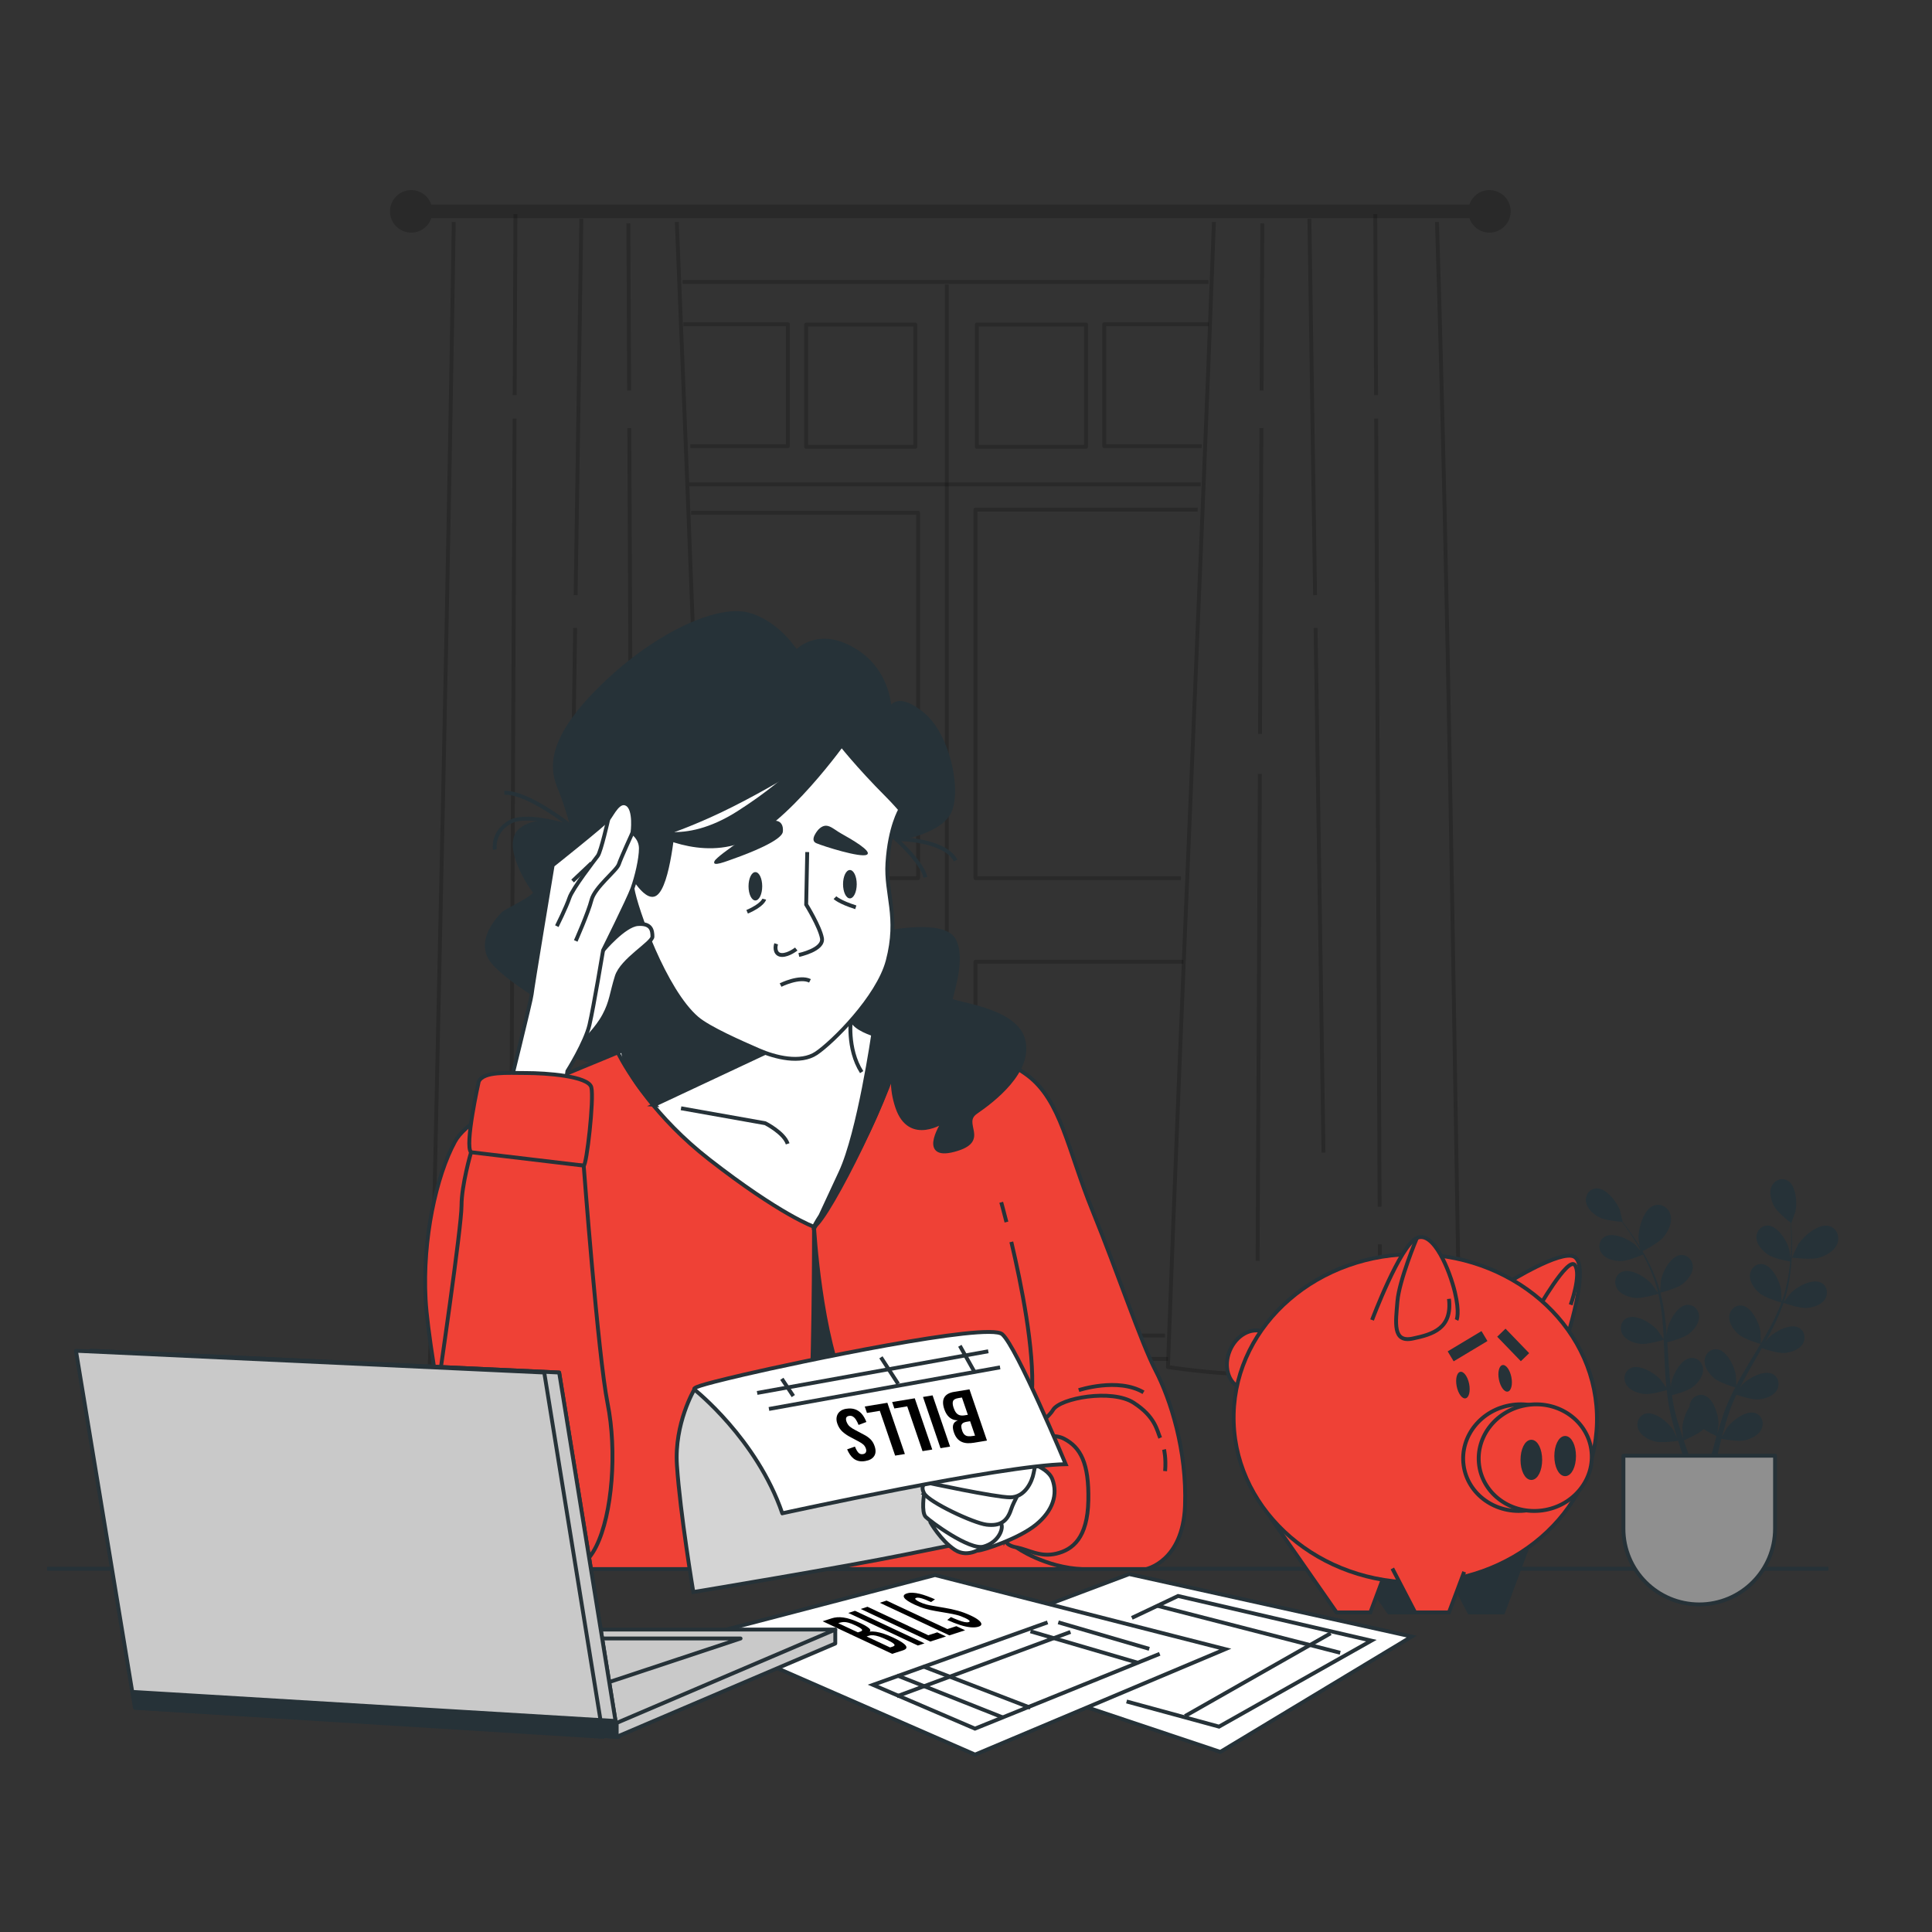 <svg xmlns="http://www.w3.org/2000/svg" viewBox="0 0 500 500"><rect x="0" y="0" width="500" height="500" fill="#333333" stroke="none"/><g id="freepik--Table--inject-8"><line x1="12.16" y1="406" x2="473.19" y2="406" style="fill:none; stroke:#263238; stroke-miterlimit:10;"></line></g><g id="freepik--Window--inject-8"><g><path d="M385.47,49.2c-2.42,0-4.45,1.57-5.18,3.74H111.61c-.74-2.17-2.77-3.74-5.18-3.74-3.04,0-5.5,2.46-5.5,5.5s2.46,5.5,5.5,5.5c2.42,0,4.45-1.57,5.18-3.74H380.28c.74,2.17,2.77,3.74,5.18,3.74,3.04,0,5.5-2.46,5.5-5.5s-2.46-5.5-5.5-5.5Z" style="opacity:.2;"></path><g style="opacity:.2;"><path d="M175.16,57.45c3.83,93.15,7.18,187.18,11.19,279.99l-.4,18.19s-17.22,0-26.28,.91c-9.06,.91-23.11,.91-33.08,.91s-15.41-3.63-15.41-3.63l.65-16.4c2.01-92.76,4.18-186.8,5.6-279.96" style="fill:none; stroke:#000; stroke-linejoin:round;"></path><line x1="132.23" y1="322.04" x2="132.18" y2="333" style="fill:none; stroke:#000; stroke-linejoin:round;"></line><line x1="133.17" y1="108.35" x2="132.27" y2="312.3" style="fill:none; stroke:#000; stroke-linejoin:round;"></line><line x1="133.4" y1="55.39" x2="133.19" y2="102.27" style="fill:none; stroke:#000; stroke-linejoin:round;"></line><line x1="148.85" y1="162.52" x2="146.79" y2="298.3" style="fill:none; stroke:#000; stroke-linejoin:round;"></line><line x1="150.45" y1="56.6" x2="148.97" y2="154.03" style="fill:none; stroke:#000; stroke-linejoin:round;"></line><line x1="163.27" y1="200.28" x2="163.84" y2="326.31" style="fill:none; stroke:#000; stroke-linejoin:round;"></line><line x1="162.86" y1="110.79" x2="163.22" y2="189.94" style="fill:none; stroke:#000; stroke-linejoin:round;"></line><line x1="162.62" y1="57.82" x2="162.82" y2="101.05" style="fill:none; stroke:#000; stroke-linejoin:round;"></line></g><g style="opacity:.2;"><path d="M314.16,57.45c-3.68,98.62-8.37,198.24-11.9,296.34,0,0,11.73,1.77,19.27,1.77h38.49c8.3,0,17.82-1.84,17.82-1.84-1.74-98.03-2.91-197.65-5.95-296.27" style="fill:none; stroke:#000; stroke-linejoin:round;"></path><line x1="357.09" y1="322.04" x2="357.13" y2="333" style="fill:none; stroke:#000; stroke-linejoin:round;"></line><line x1="356.15" y1="108.35" x2="357.04" y2="312.3" style="fill:none; stroke:#000; stroke-linejoin:round;"></line><line x1="355.92" y1="55.39" x2="356.12" y2="102.27" style="fill:none; stroke:#000; stroke-linejoin:round;"></line><line x1="340.47" y1="162.52" x2="342.52" y2="298.3" style="fill:none; stroke:#000; stroke-linejoin:round;"></line><line x1="338.87" y1="56.6" x2="340.34" y2="154.03" style="fill:none; stroke:#000; stroke-linejoin:round;"></line><line x1="326.05" y1="200.28" x2="325.47" y2="326.31" style="fill:none; stroke:#000; stroke-linejoin:round;"></line><line x1="326.45" y1="110.79" x2="326.09" y2="189.94" style="fill:none; stroke:#000; stroke-linejoin:round;"></line><line x1="326.69" y1="57.82" x2="326.5" y2="101.05" style="fill:none; stroke:#000; stroke-linejoin:round;"></line></g><g style="opacity:.2;"><polyline points="176.87 83.92 203.91 83.92 203.91 115.46 178.67 115.46" style="fill:none; stroke:#000; stroke-linejoin:round;"></polyline><rect x="208.62" y="84" width="28.26" height="31.64" style="fill:none; stroke:#000; stroke-linejoin:round;"></rect></g><g style="opacity:.2;"><polyline points="312.81 83.92 285.77 83.92 285.77 115.46 311.01 115.46" style="fill:none; stroke:#000; stroke-linejoin:round;"></polyline><rect x="252.79" y="84" width="28.26" height="31.64" transform="translate(533.85 199.63) rotate(180)" style="fill:none; stroke:#000; stroke-linejoin:round;"></rect></g><polyline points="181.33 227.26 237.61 227.26 237.61 132.69 178.86 132.69" style="fill:none; opacity:.2; stroke:#000; stroke-linejoin:round;"></polyline><polyline points="309.96 131.89 252.45 131.89 252.45 227.26 305.63 227.26" style="fill:none; opacity:.2; stroke:#000; stroke-linejoin:round;"></polyline><polyline points="183.19 249.7 237.61 249.7 237.61 344.77 187.31 344.77" style="fill:none; opacity:.2; stroke:#000; stroke-linejoin:round;"></polyline><polyline points="306.25 248.9 252.45 248.9 252.45 345.65 301.5 345.65" style="fill:none; opacity:.2; stroke:#000; stroke-linejoin:round;"></polyline><line x1="187.06" y1="351.69" x2="302.26" y2="351.69" style="fill:none; opacity:.2; stroke:#000; stroke-linejoin:round;"></line><line x1="176.64" y1="72.97" x2="312.75" y2="72.97" style="fill:none; opacity:.2; stroke:#000; stroke-linejoin:round;"></line><line x1="245.02" y1="73.62" x2="245.02" y2="350.39" style="fill:none; opacity:.2; stroke:#000; stroke-linejoin:round;"></line><line x1="178.37" y1="125.37" x2="310.76" y2="125.37" style="fill:none; opacity:.2; stroke:#000; stroke-linejoin:round;"></line></g></g><g id="freepik--Plant--inject-8"><g><g><path d="M470.88,325.47c-2.13,.66-7.1,0-7.1,0-.05,0,1.43-3.14,1.54-3.33,1.34-2.16,5.21-5.56,7.98-4.87,1.99,.5,2.9,2.65,2.23,4.5-.68,1.9-2.84,3.12-4.65,3.69Z" style="fill:#263238;"></path><path d="M424.6,324.08s-.54-3.41-.55-3.63c-.07-2.55,1.28-7.51,3.97-8.46,1.94-.69,3.88,.61,4.34,2.52,.48,1.96-.64,4.17-1.85,5.64-1.41,1.73-5.92,3.92-5.92,3.92Z" style="fill:#263238;"></path><path d="M425.47,360.75c1.67,.21,4.96-.72,5.88-1,.15,1.42,.33,2.82,.58,4.2,.12,.59,.2,1.2,.35,1.76,.13,.57,.27,1.13,.4,1.68,.31,1.14,.6,2.2,.92,3.26,.16,.53,.32,1.03,.48,1.55-.4-.82-1.05-2.11-1.12-2.22-1.22-1.87-4.69-4.78-7.11-4.12-1.74,.48-2.49,2.38-1.87,4,.64,1.65,2.56,2.69,4.16,3.15,1.77,.51,5.67-.05,6.15-.12,.4,1.26,.8,2.49,1.19,3.63,.26,.75,.51,1.45,.76,2.14h1.65c-.33-.84-.66-1.7-1-2.64-.38-1.02-.76-2.11-1.15-3.24,.44-.18,3.81-1.62,5.17-2.93,1.42,.91,3.04,1.67,3.33,1.81-.36,1.27-.71,2.51-1.01,3.68-.3,1.18-.57,2.27-.82,3.32h1.6c.2-.94,.42-1.91,.66-2.96,.25-1.06,.53-2.18,.83-3.33,.48,.09,4.35,.81,6.13,.37,1.62-.4,3.58-1.35,4.29-2.98,.69-1.59,.01-3.53-1.71-4.07-2.39-.76-5.97,2-7.27,3.83-.08,.12-.91,1.61-1.32,2.38,.18-.69,.36-1.38,.57-2.1,.28-1.04,.62-2.12,.94-3.18,.18-.54,.37-1.09,.56-1.64,.18-.56,.42-1.07,.63-1.62,.32-.79,.7-1.6,1.07-2.4,1.04,.35,4.1,1.34,5.72,1.2,1.67-.15,3.75-.79,4.69-2.29,.92-1.47,.55-3.48-1.07-4.28-2.25-1.11-6.21,1.08-7.76,2.68-.05,.05-.34,.43-.69,.87,.39-.77,.77-1.54,1.18-2.31,1.18-2.18,2.45-4.37,3.72-6.56,.26-.46,.52-.92,.78-1.38,.87,.3,4.18,1.4,5.87,1.25,1.67-.15,3.75-.79,4.69-2.29,.92-1.47,.55-3.48-1.07-4.28-2.25-1.11-6.2,1.08-7.76,2.68-.06,.06-.41,.5-.79,1.01,.67-1.2,1.32-2.41,1.93-3.63,1.07-2.13,2.01-4.28,2.76-6.44,.31,.11,4.16,1.47,6.04,1.31,1.67-.15,3.75-.79,4.69-2.29,.92-1.47,.55-3.48-1.07-4.28-2.25-1.11-6.21,1.08-7.76,2.68-.11,.11-1.37,1.74-1.8,2.34,0-.03,.02-.05,.03-.08,.76-2.27,1.21-4.54,1.53-6.71,.32-2.16,.44-4.23,.5-6.13,.06-1.9,0-3.65-.06-5.19-.04-.84-.09-1.6-.15-2.31l.04,.03s1.04-2.85,1.09-3.04c.49-2.18,.17-6.69-1.99-7.97-1.55-.92-3.45-.13-4.17,1.44-.74,1.61-.15,3.7,.64,5.18,.81,1.51,3.58,3.72,4.28,4.26,.04,.74,.08,1.53,.11,2.41,.03,1.54,.05,3.28-.05,5.17-.03,.5-.08,1.05-.11,1.57-.12-.9-.3-2.13-.33-2.25-.57-2.17-2.94-6.02-5.44-6.16-1.8-.1-3.12,1.47-3.04,3.2,.08,1.77,1.57,3.36,2.95,4.3,1.44,.99,5.01,1.67,5.79,1.81-.1,1.16-.24,2.36-.45,3.59-.36,2.13-.86,4.39-1.66,6.61l-.14-.02c0-.84-.07-2.61-.09-2.76-.33-2.21-2.26-6.3-4.73-6.72-1.78-.3-3.26,1.12-3.37,2.85-.11,1.77,1.19,3.51,2.46,4.6,1.46,1.26,5.54,2.44,5.7,2.48-.77,2.07-1.72,4.13-2.81,6.17-.78,1.48-1.64,2.95-2.51,4.41,0-.59-.07-2.92-.09-3.08-.33-2.21-2.26-6.3-4.73-6.72-1.78-.3-3.26,1.12-3.37,2.85-.11,1.77,1.2,3.51,2.46,4.6,1.42,1.23,5.33,2.38,5.66,2.47-.4,.66-.79,1.33-1.19,1.99-1.31,2.16-2.63,4.33-3.88,6.5-.43,.75-.83,1.51-1.23,2.27-.01-.89-.07-2.5-.09-2.64-.33-2.22-2.26-6.3-4.73-6.72-1.78-.3-3.26,1.12-3.37,2.85-.11,1.77,1.19,3.51,2.46,4.6,1.27,1.1,4.54,2.13,5.46,2.41-.66,1.27-1.28,2.54-1.83,3.82-.23,.56-.49,1.11-.68,1.66-.2,.55-.4,1.09-.6,1.63-.37,1.12-.71,2.17-1.03,3.22-.16,.53-.3,1.04-.46,1.56,.12-.9,.29-2.33,.29-2.47,.01-2.24-1.28-6.57-3.66-7.36-1.72-.56-3.39,.61-3.77,2.3-.05,.22-.07,.43-.08,.65-1.15,1.64-1.81,4.02-1.86,5.51,0,.14,.13,1.84,.21,2.71-.23-.68-.46-1.35-.69-2.07-.33-1.02-.66-2.11-.97-3.17-.14-.55-.29-1.11-.44-1.68-.16-.57-.24-1.13-.37-1.7-.17-.84-.3-1.72-.43-2.59,1.06-.28,4.16-1.15,5.43-2.16,1.31-1.04,2.69-2.73,2.64-4.5-.04-1.73-1.46-3.21-3.26-2.98-2.49,.31-4.58,4.32-5,6.52-.01,.07-.05,.55-.09,1.11-.1-.86-.21-1.71-.29-2.58-.22-2.47-.36-5-.52-7.53-.03-.53-.07-1.05-.11-1.58,.89-.23,4.26-1.14,5.59-2.2,1.31-1.04,2.69-2.73,2.64-4.5-.04-1.73-1.46-3.21-3.26-2.98-2.49,.31-4.58,4.32-5,6.52-.01,.08-.06,.64-.11,1.28-.1-1.37-.23-2.74-.39-4.09-.28-2.37-.69-4.68-1.26-6.89,.32-.08,4.28-1.07,5.76-2.24,1.31-1.04,2.69-2.73,2.64-4.5-.04-1.73-1.46-3.21-3.26-2.98-2.49,.31-4.58,4.32-5,6.52-.03,.16-.18,2.21-.21,2.94,0-.03-.01-.05-.02-.08-.62-2.32-1.5-4.45-2.43-6.44-.93-1.98-1.97-3.77-2.96-5.39-1-1.62-2.01-3.05-2.91-4.3-.5-.67-.96-1.28-1.4-1.84h.05s-.7-2.95-.77-3.13c-.79-2.09-3.55-5.67-6.06-5.55-1.8,.09-2.95,1.79-2.69,3.5,.27,1.75,1.92,3.17,3.39,3.97,1.51,.82,5.04,1.13,5.92,1.19,.45,.59,.91,1.23,1.42,1.95,.88,1.27,1.85,2.71,2.81,4.35,.26,.44,.51,.91,.77,1.37-.6-.68-1.43-1.61-1.52-1.69-1.67-1.49-5.77-3.4-7.93-2.13-1.56,.91-1.79,2.95-.77,4.35,1.04,1.43,3.16,1.93,4.84,1.96,1.74,.03,5.1-1.37,5.83-1.68,.56,1.03,1.1,2.09,1.61,3.24,.88,1.98,1.71,4.13,2.26,6.43-.07,.03-.06,.03-.13,.06-.47-.7-1.5-2.14-1.6-2.25-1.49-1.67-5.36-4.01-7.65-2.99-1.65,.73-2.1,2.73-1.24,4.24,.88,1.54,2.93,2.27,4.59,2.48,1.91,.24,5.97-1.02,6.12-1.07,.5,2.15,.84,4.39,1.06,6.69,.16,1.67,.26,3.36,.34,5.06-.32-.5-1.66-2.4-1.78-2.52-1.49-1.67-5.36-4.01-7.65-2.99-1.65,.73-2.1,2.73-1.24,4.24,.88,1.54,2.93,2.27,4.59,2.48,1.87,.24,5.76-.96,6.08-1.06,.04,.77,.08,1.54,.11,2.32,.1,2.53,.19,5.06,.36,7.56,.06,.87,.15,1.72,.23,2.57-.5-.73-1.44-2.05-1.53-2.15-1.49-1.67-5.36-4.01-7.65-2.99-1.65,.73-2.1,2.73-1.24,4.24,.88,1.54,2.93,2.27,4.59,2.48Z" style="fill:#263238;"></path></g><path d="M439.76,415.22h0c-10.84,0-19.62-8.78-19.62-19.62v-18.86h39.24v18.86c0,10.84-8.78,19.62-19.62,19.62Z" style="fill:#8f8f8f; stroke:#263238; stroke-linecap:round; stroke-linejoin:round;"></path></g></g><g id="freepik--Character--inject-8"><g><g><path d="M247.33,222.71c-3.04-5.65-15.42-5.57-15.42-5.57,0,0,6.73,6.01,7.59,9.92" style="fill:none; stroke:#263238; stroke-miterlimit:10;"></path><path d="M206.09,168.75s-4.89-7.88-12.78-9.79c-7.88-1.9-24.47,5.44-38.87,20.12-14.41,14.68-10.87,21.75-9.24,25.83,1.63,4.08,2.99,9.24,2.99,9.24,0,0-8.43-3.26-13.32,.54s2.45,14.95,3.53,16.04c1.09,1.09-7.34,4.89-8.16,5.71-.82,.82-6.52,6.52-3.26,11.69,3.26,5.17,17.94,13.05,17.94,13.86s-2.72,7.34,1.36,10.06c4.08,2.72,11.15,3.26,13.86,2.72s20.12,2.99,22.02-11.96c1.9-14.95-3.53-39.15-3.53-39.15l38.6-25.28,14.68,18.76s10.16-1.43,13.42-6.33c3.26-4.89,.44-20.59-6.9-26.29s-8.16-.27-8.16-.27c0,0,.27-10.33-9.24-16.04s-14.95,.54-14.95,.54Z" style="fill:#263238; stroke:#263238; stroke-miterlimit:10;"></path><path d="M130.52,205.18c6.25-.27,17.67,8.97,17.67,8.97,0,0-11.69-4.08-16.31-1.36-4.62,2.72-3.81,7.07-3.81,7.07" style="fill:none; stroke:#263238; stroke-miterlimit:10;"></path></g><g><path d="M174.29,252.75s2.72,5.16,.54,10.33c-2.17,5.17-3.81,4.35-13.59,8.7-9.79,4.35-38.6,14.68-43.49,23.65-4.89,8.97-8.43,25.28-7.61,40.78,.82,15.5,10.87,65.79,13.05,67.96,2.17,2.17,5.16,1.9,5.16,1.9h168.27s9.51-1.9,10.06-16.31-3.81-27.73-7.61-35.07c-3.81-7.34-9.79-25.28-16.31-41.32-6.52-16.04-8.16-28.54-16.85-35.07-8.7-6.52-23.92-9.51-23.92-9.51l-19.57-5.17-2.72-2.45-45.4-8.43Z" style="fill:#EF4136; stroke:#263238; stroke-miterlimit:10;"></path><g><path d="M260.22,398.23s-.4,1.62,2.83,2.23c3.24,.61,6.07,2.63,10.32,1.62s8.09-4.05,8.29-13.75c.2-9.71-2.02-13.75-6.27-15.98-4.25-2.23-12.95,1.21-13.96,2.23s-1.82,3.64-1.62,6.07c.2,2.43,.4,17.6,.4,17.6Z" style="fill:#EF4136; stroke:#263238; stroke-miterlimit:10;"></path><path d="M263.25,372.54s7.48-4.65,9.3-7.69c1.82-3.03,15.17-5.46,20.83-1.82,5.66,3.64,6.07,7.28,6.88,9.1" style="fill:none; stroke:#263238; stroke-miterlimit:10;"></path><path d="M263.05,400.46s7.28,5.26,17.4,5.66" style="fill:none; stroke:#263238; stroke-miterlimit:10;"></path></g><path d="M279.18,359.77s10.05-3.35,16.76,.56" style="fill:none; stroke:#263238; stroke-miterlimit:10;"></path><path d="M301.25,375.13s.56,2.23,.28,5.59" style="fill:none; stroke:#263238; stroke-miterlimit:10;"></path><path d="M209.35,367.81c1.32-7.15,1.32-50.31,1.32-50.31,0,0,1.59,28.86,8.74,43.16" style="fill:#263238; stroke:#263238; stroke-miterlimit:10;"></path><path d="M261.73,321.4c2.57,10.87,6.01,27.98,5.34,39" style="fill:none; stroke:#263238; stroke-miterlimit:10;"></path><path d="M259.12,311.15s.54,1.94,1.35,5.12" style="fill:none; stroke:#263238; stroke-miterlimit:10;"></path></g><path d="M161.24,271.78c-.42,.19-.89,.39-1.39,.6,2.72,5.21,9.85,16.89,23.68,27.67,18.49,14.41,27.14,17.45,27.14,17.45,3.81-2.17,21.25-37.3,22.61-47.63,.16-1.18,.3-2.26,.44-3.27l-11.32-2.99-2.72-2.45-45.4-8.43s2.72,5.16,.54,10.33c-2.17,5.17-3.81,4.35-13.59,8.7Z" style="fill:#fff; stroke:#263238; stroke-miterlimit:10;"></path><path d="M176.25,286.82l21.79,3.87s4.84,2.42,5.81,5.33" style="fill:none; stroke:#263238; stroke-miterlimit:10;"></path><path d="M226.05,267.32s-3.74,25.84-8.5,36.05c-4.76,10.2-7.63,16.7-6.87,14.13,.75-2.57,15.56-21.27,22.61-47.63l-7.23-2.55Z" style="fill:#263238; stroke:#263238; stroke-miterlimit:10;"></path><path d="M220.23,263.35s-1.14,8.02,2.77,14.11" style="fill:none; stroke:#263238; stroke-miterlimit:10;"></path><path d="M229.74,241.33s14.41-2.99,17.13,1.9c2.72,4.89-.82,14.41-.82,15.5s16.58,2.17,18.76,10.33c2.17,8.16-7.88,15.77-12.23,18.76-4.35,2.99,3.53,7.34-5.71,9.79-9.24,2.45-2.45-7.61-2.45-7.61,0,0-8.97,6.25-12.23-3.53s1.63-15.77,1.09-16.58c-.54-.82-12.23-2.17-13.05-6.52s8.7-15.5,9.51-22.02Z" style="fill:#263238; stroke:#263238; stroke-miterlimit:10;"></path><g><path d="M169.39,285.92l35.34-16.58-28.54-11.69s-1.09,4.62-2.17,7.61-12.78,6.52-12.78,6.52c0,0-.27,5.44,8.16,14.14Z" style="fill:#263238; stroke:#263238; stroke-miterlimit:10;"></path><path d="M217.24,192.13s4.59,5.95,12.5,13.86c1.63,1.63,3.26,3.53,3.26,3.53,0,0-2.74,4.47-3.33,13.84-.51,8.11,3.08,13.88,.07,25.31-2.51,9.5-14.41,21.2-18.49,23.92-4.08,2.72-10.6,1.09-14.95-.82-4.35-1.9-12.78-5.58-15.89-8.22-8.42-7.19-15.92-28.48-16.74-33.64-.82-5.17-1.09-11.96-1.09-11.96,0,0,5.71,0,20.93-6.8,15.22-6.8,33.71-19.03,33.71-19.03Z" style="fill:#fff; stroke:#263238; stroke-miterlimit:10;"></path><path d="M213.27,191.69s-7.62,9.42-22.17,18.68c-14.55,9.26-23.81,3.97-23.81,3.97,0,0,11.91,7.5,23.81,3.53,11.91-3.97,27.78-26.46,27.78-26.46l-5.61,.28Z" style="fill:#263238; stroke:#263238; stroke-miterlimit:10;"></path><path d="M197.79,232.7s-.39,1.54-4.43,3.27" style="fill:#fff; stroke:#263238; stroke-miterlimit:10;"></path><path d="M216.09,232.31s1.16,1.16,5.39,2.5" style="fill:#fff; stroke:#263238; stroke-miterlimit:10;"></path><path d="M174.34,212.72s-1.3,16.51-4.78,18.68c-3.48,2.17-10.43-13.03-10.43-13.03l12.6-13.47,2.61,7.82Z" style="fill:#263238; stroke:#263238; stroke-miterlimit:10;"></path><path d="M198.63,212.9s-13.01,8.38-13.72,9.97c-.72,1.59,2.84,.12,5.66-.89,2.83-1.01,11.78-4.42,12.03-6.73,.25-2.31-1.21-3.62-3.97-2.35Z" style="fill:#263238;"></path><path d="M211.8,214.69s-2.45,2.72-.54,3.53,11.42,3.81,13.05,2.99c1.63-.82-4.08-4.08-6.52-5.44-2.45-1.36-3.81-3.26-5.98-1.09Z" style="fill:#263238;"></path><path d="M206.74,247.15s6.52-1.36,5.98-4.35c-.54-2.99-4.08-8.7-4.08-8.7l.27-13.59" style="fill:#fff; stroke:#263238; stroke-miterlimit:10;"></path><path d="M206.07,245.61s-1.93,1.54-3.66,1.54-1.93-1.73-1.54-2.89" style="fill:#fff; stroke:#263238; stroke-miterlimit:10;"></path><path d="M202.01,254.93s4.89-2.45,7.61-1.09" style="fill:none; stroke:#263238; stroke-miterlimit:10;"></path><path d="M221.72,228.83c0,2.03-.79,3.67-1.77,3.67s-1.77-1.64-1.77-3.67,.79-3.67,1.77-3.67,1.77,1.64,1.77,3.67Z" style="fill:#263238;"></path><path d="M197.26,229.37c0,2.03-.79,3.67-1.77,3.67s-1.77-1.64-1.77-3.67,.79-3.67,1.77-3.67,1.77,1.64,1.77,3.67Z" style="fill:#263238;"></path></g><g><g><path d="M156.07,245.95s5.44-6.52,8.97-6.8c3.53-.27,3.81,1.63,3.81,3.26s-7.88,5.98-9.24,10.33-1.36,6.52-3.26,10.06c-1.9,3.53-5.16,6.52-5.16,6.52,0,0,1.09-18.21,4.89-23.38Z" style="fill:#fff; stroke:#263238; stroke-miterlimit:10;"></path><path d="M131.34,283.47s6.25-25.28,6.25-26.1,5.44-33.44,5.44-33.44c0,0,13.32-10.6,14.41-11.96,1.09-1.36,2.72-5.16,4.89-3.81,2.17,1.36,1.36,7.34,1.36,7.34,0,0,2.17,1.36,2.17,4.08s-1.09,7.34-2.17,10.33c-1.09,2.99-7.61,16.04-7.61,16.04,0,0-2.45,14.68-3.53,19.3s-5.71,11.96-5.71,11.96l-.82,5.71-14.68,.54Z" style="fill:#fff; stroke:#263238; stroke-miterlimit:10;"></path><path d="M163.68,215.51s-2.99,6.52-3.53,8.16c-.54,1.63-6.25,5.98-7.07,9.24-.82,3.26-4.08,10.6-4.08,10.6" style="fill:none; stroke:#263238; stroke-miterlimit:10;"></path><path d="M157.43,211.97s-1.9,8.43-2.72,9.51c-.82,1.09-6.52,8.43-7.34,10.87-.82,2.45-3.26,7.34-3.26,7.34" style="fill:none; stroke:#263238; stroke-miterlimit:10;"></path><line x1="153.08" y1="223.39" x2="148.19" y2="228.01" style="fill:none; stroke:#263238; stroke-miterlimit:10;"></line></g><path d="M123.89,279.93s-3.71,16.55-1.98,18.28c1.73,1.73,28.41,3.46,29.15,3.46s2.72-17.29,1.98-20.26c-.74-2.96-11.86-3.71-16.8-3.71s-11.12-.49-12.35,2.22Z" style="fill:#EF4136; stroke:#263238; stroke-miterlimit:10;"></path><path d="M121.91,298.21s-2.47,8.4-2.47,13.83-5.44,42.74-8.15,61.27c-2.72,18.53,0,25.69,5.44,30.14,5.43,4.45,13.83,7.41,19.76,6.18,5.93-1.24,13.59-.99,17.79-9.39,4.2-8.4,5.44-24.7,2.96-37.06-2.47-12.35-6.18-61.52-6.18-61.52l-29.15-3.46Z" style="fill:#EF4136; stroke:#263238; stroke-miterlimit:10;"></path></g><path d="M263.46,377.8s7.48,1.21,8.9,5.06c1.42,3.84,.2,8.09-4.25,11.73-4.45,3.64-13.75,6.68-14.97,6.68s1.62-14.97,4.05-18.61c2.43-3.64,6.27-4.85,6.27-4.85Z" style="fill:#fff; stroke:#263238; stroke-miterlimit:10;"></path><path d="M179.69,359.6s-5.22,8.76-4.5,19.59c.83,12.55,4.24,32.83,4.24,32.83,0,0,38.39-6.35,55.34-9.8,16.95-3.44,20.12-3.97,20.12-3.97,0,0,2.12-15.09,6.35-21.71l4.24-6.62s-3.44-18.27-12.18-20.39c-8.74-2.12-73.61,10.06-73.61,10.06Z" style="fill:#d4d4d4; stroke:#263238; stroke-miterlimit:10;"></path><g><path d="M240.8,393.99s2.63,4.65,6.27,7.08c3.64,2.43,7.48-.81,7.48-.81l-13.75-6.27Z" style="fill:#fff; stroke:#263238; stroke-miterlimit:10;"></path><path d="M239.18,386.5s-.81,4.85,.4,6.07c1.21,1.21,11.33,8.7,14.97,7.69s5.06-4.25,4.65-5.66c-.4-1.42-20.03-8.09-20.03-8.09Z" style="fill:#fff; stroke:#263238; stroke-miterlimit:10;"></path><path d="M239.79,383.67s-1.82,.61-.61,2.83c1.21,2.23,12.74,7.69,16.18,8.09,3.44,.4,5.26-.81,6.27-3.84,1.01-3.03,2.43-4.05,1.21-4.65-1.21-.61-23.06-2.43-23.06-2.43Z" style="fill:#fff; stroke:#263238; stroke-miterlimit:10;"></path><path d="M239.79,383.67s17.8,3.84,21.64,3.84,5.66-4.05,6.07-6.27c.4-2.23,1.42-3.44-4.05-3.44s-20.03,1.42-22.45,2.02c-2.43,.61-3.84,2.02-1.21,3.84Z" style="fill:#fff; stroke:#263238; stroke-miterlimit:10;"></path></g><g><path d="M202.46,391.64s56.66-12.44,73.34-12.71c0,0-12.71-30.45-16.42-33.63-3.71-3.18-53.49,7.34-66.71,10.42-13.02,3.04-13.07,3.42-12.99,3.87,0,0,16.15,12.71,22.77,32.04Z" style="fill:#fff; stroke:#263238; stroke-miterlimit:10;"></path><g><path d="M250.9,359.56l4.53,13.26-3.38,.56c-.61,.1-1.18,.14-1.71,.11-.53-.03-1.02-.14-1.46-.34-.44-.2-.84-.5-1.18-.9-.34-.41-.63-.94-.85-1.61-.18-.54-.26-1.01-.24-1.41,.02-.41,.14-.75,.36-1.02,.22-.27,.54-.48,.95-.63-.57,0-1.09-.11-1.54-.33-.45-.22-.84-.54-1.17-.96-.33-.42-.6-.94-.82-1.58-.22-.63-.33-1.21-.33-1.72,0-.51,.1-.96,.32-1.33,.21-.37,.53-.68,.96-.93,.43-.24,.96-.42,1.61-.52l3.96-.65Zm.16,8.25l-.85,.14c-.5,.08-.86,.22-1.08,.4-.22,.19-.34,.44-.35,.75,0,.31,.07,.69,.22,1.14,.16,.47,.37,.82,.62,1.05,.25,.23,.56,.36,.92,.4,.36,.04,.8,.02,1.31-.07l.49-.08-1.28-3.73Zm-2.1-6.14l-.95,.16c-.76,.12-1.22,.39-1.37,.79-.15,.4-.1,.97,.15,1.71,.18,.53,.4,.96,.64,1.27,.24,.31,.54,.52,.9,.64,.36,.11,.78,.13,1.28,.05l.87-.14-1.53-4.47Z"></path><path d="M241.35,361.12l4.53,13.26-2.48,.41-4.53-13.26,2.48-.41Z"></path><path d="M236.74,361.88l4.53,13.26-2.52,.41-3.96-11.59-3.33,.55-.57-1.67,5.85-.96Z"></path><path d="M229.65,363.04l4.53,13.26-2.52,.41-3.96-11.59-3.33,.55-.57-1.67,5.85-.96Z"></path><path d="M219.03,364.59c.83-.14,1.57-.09,2.23,.13,.66,.22,1.24,.61,1.73,1.16,.49,.55,.9,1.26,1.23,2.13l-2.02,.76c-.2-.51-.42-.95-.66-1.33-.24-.38-.51-.65-.8-.83-.29-.18-.62-.24-.99-.18-.41,.07-.66,.23-.75,.49-.09,.26-.07,.57,.05,.93,.2,.58,.5,1.03,.9,1.36,.4,.33,.89,.64,1.47,.93l2.24,1.19c.63,.32,1.17,.71,1.63,1.16,.46,.45,.81,1.04,1.06,1.77,.36,1.05,.32,1.91-.12,2.58-.44,.67-1.21,1.1-2.31,1.28-.65,.11-1.22,.1-1.71-.02-.5-.12-.93-.33-1.3-.62-.37-.3-.69-.65-.96-1.06-.27-.41-.51-.85-.71-1.33l2.02-.71c.16,.41,.34,.77,.53,1.09,.19,.31,.4,.55,.65,.71,.25,.15,.56,.2,.92,.14,.37-.06,.62-.23,.74-.49,.12-.27,.12-.58,0-.92-.15-.45-.38-.8-.67-1.06-.29-.26-.67-.51-1.14-.76l-2.22-1.18c-.72-.37-1.39-.82-2.01-1.37-.61-.55-1.07-1.26-1.37-2.14-.22-.63-.26-1.22-.14-1.76,.12-.54,.39-.99,.81-1.35,.42-.36,.98-.6,1.67-.71Z"></path></g><g><line x1="199" y1="364.64" x2="258.82" y2="353.87" style="fill:none; stroke:#263238; stroke-miterlimit:10;"></line><line x1="248.41" y1="348.29" x2="252.38" y2="355.38" style="fill:none; stroke:#263238; stroke-miterlimit:10;"></line><line x1="227.98" y1="351.27" x2="232.44" y2="358.15" style="fill:none; stroke:#263238; stroke-miterlimit:10;"></line><line x1="202.34" y1="356.84" x2="205.31" y2="361.3" style="fill:none; stroke:#263238; stroke-miterlimit:10;"></line><line x1="195.95" y1="360.49" x2="255.77" y2="349.71" style="fill:none; stroke:#263238; stroke-miterlimit:10;"></line></g></g></g></g><g id="freepik--Piggy_Bank--inject-8"><g><g><path d="M390.52,331.77s13.34-8.31,16.84-6.56,0,14.65-.87,17.72l-.87,3.06-15.09-14.22Z" style="fill:#EF4136; stroke:#263238; stroke-miterlimit:10;"></path><path d="M397.74,339.21s8.09-14.22,9.84-11.81c1.75,2.41-1.09,10.28-1.09,10.28" style="fill:#EF4136; stroke:#263238; stroke-miterlimit:10;"></path></g><polyline points="342.4 392.79 359.46 417.29 368.21 417.29 374.99 399.14" style="fill:#263238; stroke:#263238; stroke-miterlimit:10;"></polyline><polyline points="374.33 405.92 380.24 417.29 388.99 417.29 395.77 399.14" style="fill:#263238; stroke:#263238; stroke-miterlimit:10;"></polyline><polyline points="328.84 392.79 345.9 417.29 354.65 417.29 361.43 399.14" style="fill:#EF4136; stroke:#263238; stroke-miterlimit:10;"></polyline><path d="M329.77,354.33c-1.66,4-5.58,6.18-8.76,4.86-3.18-1.32-4.41-5.63-2.75-9.63,1.66-4,5.58-6.18,8.76-4.86s4.41,5.63,2.75,9.63Z" style="fill:#EF4136; stroke:#263238; stroke-miterlimit:10;"></path><ellipse cx="366.27" cy="367.05" rx="42.49" ry="47.02" transform="translate(-8.86 725.04) rotate(-88.72)" style="fill:#EF4136; stroke:#263238; stroke-miterlimit:10;"></ellipse><g><path d="M355.09,341.61s7.22-19.25,11.59-21.22c4.37-1.97,8.53,8.53,9.84,14,1.31,5.47,.44,7.22,.44,7.22" style="fill:#EF4136; stroke:#263238; stroke-miterlimit:10;"></path><path d="M366.68,320.4s-4.59,10.94-5.03,16.4-1.31,10.72,3.94,9.62c5.25-1.09,10.28-2.62,9.4-10.28" style="fill:#EF4136; stroke:#263238; stroke-miterlimit:10;"></path></g><ellipse cx="393.28" cy="377.26" rx="14.65" ry="13.78" transform="translate(-48.27 57.84) rotate(-7.93)" style="fill:#EF4136; stroke:#263238; stroke-miterlimit:10;"></ellipse><ellipse cx="397.3" cy="377.26" rx="14.65" ry="13.78" transform="translate(-48.23 58.4) rotate(-7.93)" style="fill:#EF4136; stroke:#263238; stroke-miterlimit:10;"></ellipse><path d="M398.61,377.81c0,2.6-1.03,4.7-2.3,4.7s-2.3-2.11-2.3-4.7,1.03-4.7,2.3-4.7,2.3,2.11,2.3,4.7Z" style="fill:#263238; stroke:#263238; stroke-miterlimit:10;"></path><path d="M407.36,376.83c0,2.6-1.03,4.7-2.3,4.7s-2.3-2.11-2.3-4.7,1.03-4.7,2.3-4.7,2.3,2.11,2.3,4.7Z" style="fill:#263238; stroke:#263238; stroke-miterlimit:10;"></path><path d="M380.21,358.14c.38,1.9-.04,3.58-.93,3.75-.89,.18-1.91-1.22-2.29-3.11-.38-1.9,.04-3.58,.93-3.75,.89-.18,1.91,1.22,2.29,3.11Z" style="fill:#263238;"></path><path d="M391.14,356.39c.38,1.9-.04,3.58-.93,3.75-.89,.18-1.91-1.22-2.29-3.11-.38-1.9,.04-3.58,.93-3.75,.89-.18,1.91,1.22,2.29,3.11Z" style="fill:#263238;"></path><line x1="375.43" y1="351.02" x2="384.18" y2="345.77" style="fill:none; stroke:#263238; stroke-miterlimit:10; stroke-width:3px;"></line><line x1="388.55" y1="344.9" x2="394.67" y2="351.24" style="fill:none; stroke:#263238; stroke-miterlimit:10; stroke-width:3px;"></line><polyline points="360.34 405.92 366.24 417.29 374.99 417.29 378.93 406.79" style="fill:#EF4136; stroke:#263238; stroke-miterlimit:10;"></polyline></g></g><g id="freepik--Bills--inject-8"><g><g><polygon points="292.24 407.37 238.57 427.55 315.82 453.39 365.35 423.54 292.24 407.37" style="fill:#fff; stroke:#263238; stroke-miterlimit:10;"></polygon><polyline points="292.92 418.71 304.88 413.04 354.91 424.6 315.48 446.85 291.56 440.34" style="fill:none; stroke:#263238; stroke-miterlimit:10;"></polyline><line x1="299.46" y1="415.56" x2="346.85" y2="427.74" style="fill:none; stroke:#263238; stroke-miterlimit:10;"></line><line x1="344.36" y1="422.7" x2="306.68" y2="444.12" style="fill:none; stroke:#263238; stroke-miterlimit:10;"></line></g><g><polygon points="241.98 407.62 181.88 423.31 252.35 454.09 317.1 426.8 241.98 407.62" style="fill:#fff; stroke:#263238; stroke-miterlimit:10;"></polygon><g><path d="M230.9,428.01l-18-8.43,2.36-.76c.43-.14,.89-.23,1.38-.27,.49-.04,1.04-.02,1.63,.06,.6,.08,1.26,.24,1.99,.48,.73,.23,1.54,.56,2.45,.99,.73,.34,1.3,.65,1.71,.93,.41,.28,.67,.52,.77,.73,.1,.21,.05,.39-.16,.53,.5-.07,1.06-.05,1.69,.04,.63,.1,1.3,.27,2.03,.51,.73,.24,1.52,.57,2.38,.97,.86,.4,1.56,.78,2.11,1.12,.55,.35,.92,.66,1.14,.93,.21,.28,.26,.52,.15,.73-.11,.21-.39,.39-.84,.54l-2.76,.89Zm-8.89-5.55l.59-.19c.35-.11,.52-.24,.52-.4,0-.15-.17-.33-.49-.54-.32-.21-.79-.46-1.4-.74-.64-.3-1.19-.51-1.65-.64-.46-.13-.87-.18-1.23-.17-.36,.02-.71,.08-1.07,.19l-.34,.11,5.07,2.37Zm8.33,3.9l.66-.21c.53-.17,.65-.4,.36-.69-.29-.29-.94-.67-1.95-1.14-.73-.34-1.36-.6-1.9-.78-.54-.18-1.03-.29-1.46-.33-.43-.04-.82,0-1.17,.11l-.6,.19,6.07,2.84Z"></path><path d="M237.54,425.86l-18-8.43,1.73-.56,18,8.43-1.73,.56Z"></path><path d="M240.75,424.83l-18-8.43,1.75-.57,15.74,7.37,2.32-.75,2.27,1.06-4.07,1.32Z"></path><path d="M245.69,423.23l-18-8.43,1.75-.57,15.74,7.37,2.32-.75,2.27,1.06-4.07,1.32Z"></path><path d="M253.29,420.97c-.58,.19-1.27,.24-2.08,.17-.81-.07-1.72-.27-2.73-.59-1.01-.32-2.12-.75-3.33-1.3l.95-.75c.71,.32,1.37,.59,1.98,.82,.61,.23,1.13,.38,1.58,.47,.44,.09,.79,.09,1.04,0,.28-.09,.33-.23,.13-.42-.2-.19-.55-.4-1.03-.62-.79-.37-1.52-.64-2.22-.81-.69-.17-1.45-.33-2.27-.46l-3.21-.55c-.89-.15-1.77-.35-2.64-.6s-1.81-.61-2.8-1.07c-1.42-.67-2.3-1.25-2.63-1.75-.33-.5-.11-.88,.66-1.13,.45-.15,.96-.21,1.51-.18,.56,.02,1.16,.12,1.79,.27,.64,.16,1.29,.36,1.96,.61,.67,.25,1.35,.52,2.02,.82l-1,.71c-.58-.26-1.12-.48-1.61-.68-.5-.19-.93-.32-1.32-.4-.38-.08-.7-.07-.95,0-.26,.08-.3,.22-.12,.42,.18,.19,.51,.4,.98,.62,.61,.28,1.17,.5,1.7,.64,.53,.14,1.12,.27,1.79,.38l3.17,.54c1.02,.16,2.08,.4,3.2,.7,1.12,.3,2.27,.73,3.45,1.28,.86,.4,1.52,.79,1.99,1.17,.47,.38,.71,.71,.73,1.01,.02,.29-.21,.52-.69,.67Z"></path></g><polyline points="271.11 419.87 225.93 436.04 252.32 447.37 300.13 428.01" style="fill:none; stroke:#263238; stroke-miterlimit:10;"></polyline><line x1="232.16" y1="433.6" x2="259.47" y2="444.45" style="fill:none; stroke:#263238; stroke-miterlimit:10;"></line><line x1="238.83" y1="431.24" x2="266.67" y2="441.96" style="fill:none; stroke:#263238; stroke-miterlimit:10;"></line><line x1="232.13" y1="438.99" x2="277.03" y2="422.35" style="fill:none; stroke:#263238; stroke-miterlimit:10;"></line><line x1="273.88" y1="419.86" x2="297.43" y2="426.72" style="fill:none; stroke:#263238; stroke-miterlimit:10;"></line><line x1="266.69" y1="422.19" x2="294.37" y2="430.29" style="fill:none; stroke:#263238; stroke-miterlimit:10;"></line></g></g></g><g id="freepik--Device--inject-8"><g><polygon points="216.17 421.73 148.86 421.73 159.6 449.49 216.17 421.73" style="fill:#c9c9c9; stroke:#263238; stroke-linecap:round; stroke-linejoin:round;"></polygon><polyline points="155.75 424.04 191.66 424.04 153.94 436.55" style="fill:none; stroke:#263238; stroke-linecap:round; stroke-linejoin:round;"></polyline><polygon points="159.96 449.49 38.77 441.97 23.51 349.58 144.71 355.21 159.96 449.49" style="fill:#c9c9c9; stroke:#263238; stroke-linecap:round; stroke-linejoin:round;"></polygon><polygon points="159.96 449.49 38.77 441.97 23.51 349.58 144.71 355.21 159.96 449.49" style="fill:#c9c9c9; stroke:#263238; stroke-linecap:round; stroke-linejoin:round;"></polygon><polygon points="156.11 449.49 34.91 441.97 19.66 349.58 140.85 355.21 156.11 449.49" style="fill:#c9c9c9; stroke:#263238; stroke-linecap:round; stroke-linejoin:round;"></polygon><polygon points="34.44 437.87 35.16 441.97 159.96 449.49 159.24 445.39 34.44 437.87" style="fill:#263238; stroke:#263238; stroke-linecap:round; stroke-linejoin:round;"></polygon><polygon points="216.17 425.34 159.6 449.49 159.6 445.89 216.17 421.73 216.17 425.34" style="fill:#c9c9c9; stroke:#263238; stroke-linecap:round; stroke-linejoin:round;"></polygon></g></g></svg>